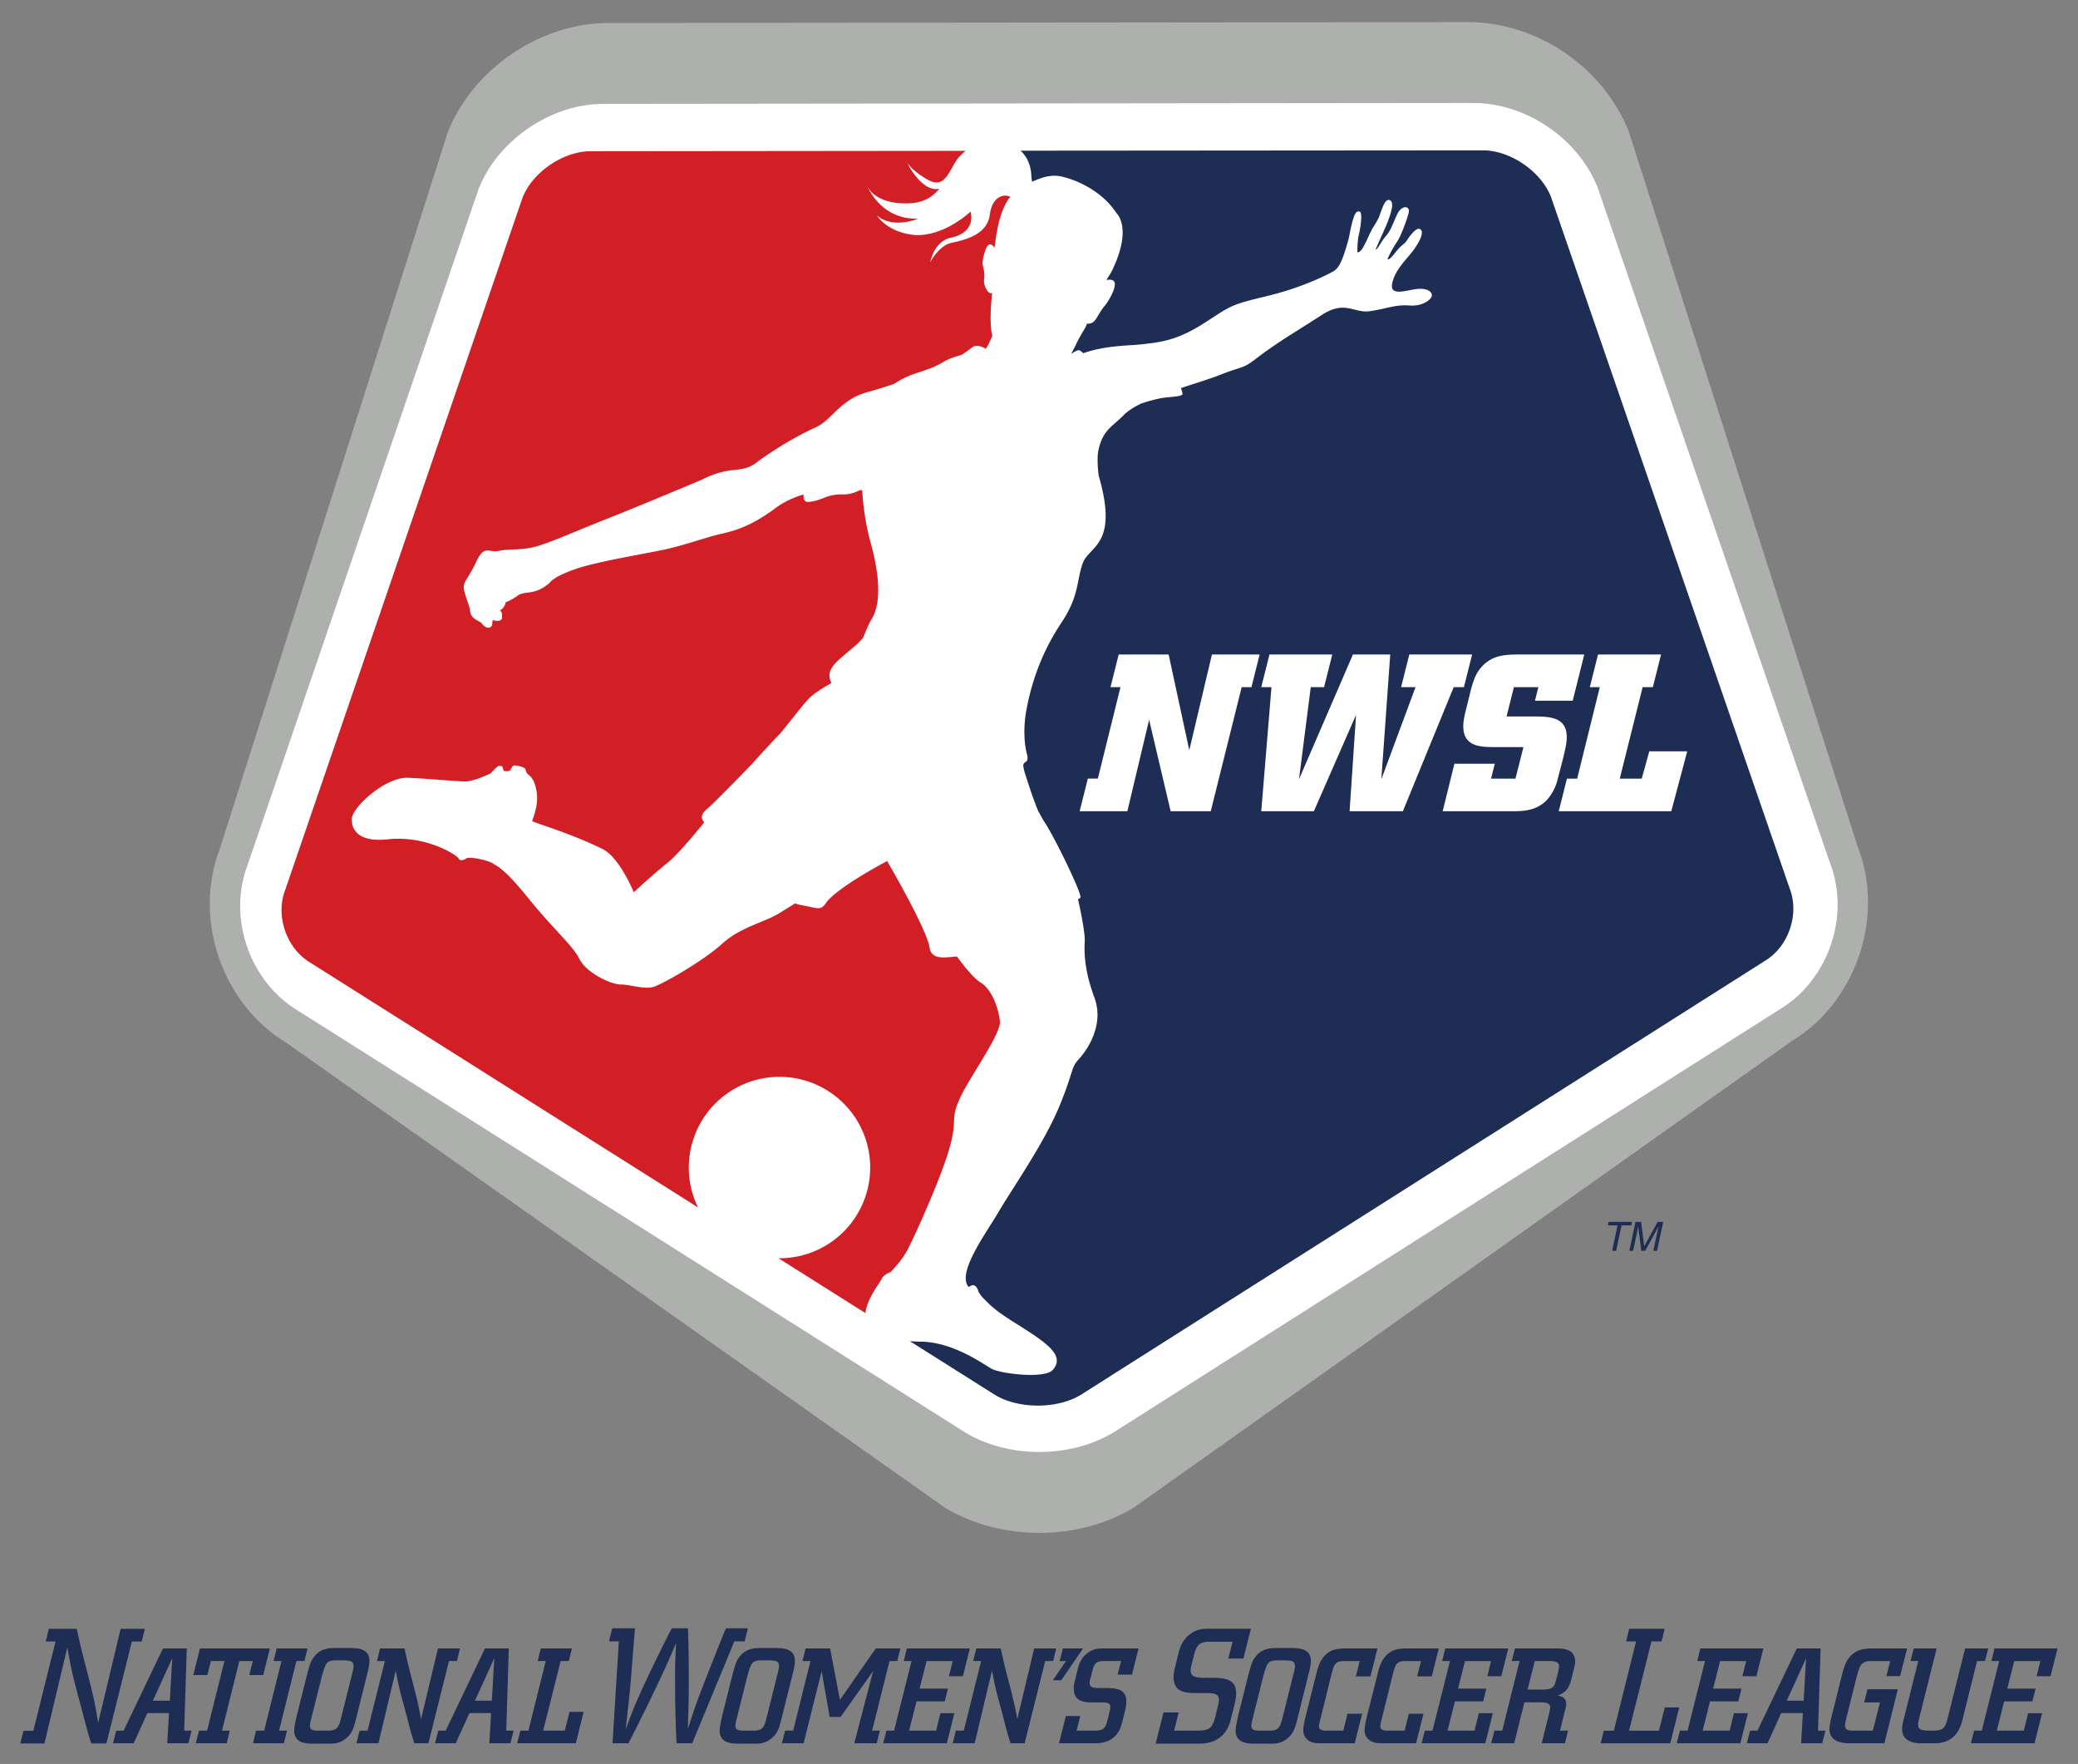 <svg xmlns="http://www.w3.org/2000/svg" width="205" height="174"><rect width="100%" height="100%" fill="#808080" stroke="none"/><path d="m182.023 83.457-22.239-69.532c-2.464-6.29-8.91-10.685-15.679-10.685l-83.684.084c-6.662.006-13.25 4.517-15.661 10.72L22.657 83.628c-2.657 6.83.178 15.148 6.455 18.935l64.122 45.248c2.594 1.567 5.844 2.432 9.152 2.432 3.316 0 6.578-.87 9.179-2.448l64.039-45.389c6.275-3.8 9.092-12.122 6.42-18.949" fill="#fff"/><path d="M68.056 113.813a8.947 8.947 0 1 1 8.748 10.302l8.575 5.413c.148-1.423 1.407-2.96 1.6-3.376.203-.444.883-.678.883-.678s1-1.001 1.584-2.035c.583-1.035 3.287-6.972 4.184-10.054.901-3.083.042-2.837 1.087-5.09.975-2.109 4.042-6.29 3.925-7.55-.117-1.262-.798-3.174-1.899-3.823-.538-.317-1.37-1.252-2.337-2.57-.98.05-2.52.44-2.705-.886-.252-1.808-4.182-8.53-4.182-8.53s-5.086 2.663-6.086 4.204c-.468.723-.926.403-2.166.186a5.616 5.616 0 0 1-.839-.212c-.654.415-1.208.762-1.598.997-1.524.919-3.743 1.313-5.611 3.002-1.87 1.689-5.698 3.866-6.66 4.203-.966.34-2.37-.21-3.313-.203-.943.007-3.382-1.127-4.081-2.51-.7-1.385-2.482-2.842-5.01-5.964-2.614-3.23-3.188-3.195-3.511-3.457-.325-.263-2.287-.746-2.658-.5-.373.247-.67.202-.757-.024-.086-.226-3.052-2.29-7.006-1.865-2.828.305-3.535-.932-3.526-1.97.01-1.209 3.348-4.195 5.551-4.1 2.204.094 5.102.386 5.727.356.856-.042 2.354-.738 2.445-.815.092-.077.602-.66.758-.704.155-.044.399.004.422.144.024.14.08.343.173.357.092.014.439.045.554-.08.113-.124.178-.397.352-.463.175-.067 1.084.143 1.147.34.064.199.085.366.253.51.165.143.65.4.86 1.721.239 1.525-.5 2.826-.42 2.909.081.083.78.284 2.363.856 1.581.572 3.098 1.165 4.576 1.902 1.679.837 3.063 4.258 3.063 4.258s2.08-1.916 3.368-2.94c.962-.769 2.747-2.921 3.586-3.957l-.023-.028c-.275-.343-.415-.716.4-1.393.574-.478 2.73-2.689 4.332-4.334a92.396 92.396 0 0 1 2.803-3.027c1.083-1.326 2.396-3.028 2.863-3.482.58-.566 1.774-1.252 2.095-1.433.024-.024.045-.048.068-.074a1.665 1.665 0 0 1-.187-.723c.008-.994 1.21-1.748 2.658-3.032a6.98 6.98 0 0 0 .64-.65c.308-.695.494-1.262.866-1.87 1.095-1.791.625-4.938-.11-7.58-.733-2.642-.818-5.123-.818-5.123-.054-.01-.127-.017-.21-.025-.501.248-1.069.44-1.612.427-1.483-.037-1.823.382-2.81.628-.987.247-1.022.039-1.122-.181-.031-.07-.043-.242-.044-.443-.935.282-1.91.71-2.78 1.36-2.859 2.138-4.667 2.34-5.878 2.655-1.21.315-3.041.97-4.907 1.388-1.865.421-6.58 1.156-8.888 1.942-2.309.784-2.61 1.398-2.61 1.398-1.541 1.292-2.36.687-3.153 1.25-.791.561-1.144.62-1.144.62-.176.704-.578.801-.578.801.277.27.198.646.198.646.085.628-.918.338-.918.338l-.037.245c.024.574-.465.498-.465.498a.866.866 0 0 1-.516-.352c-.188-.257-.436-.272-.844-.587-.409-.312-.398-.972-.398-.972l-.312-.935c-.311-.938-.417-1.294-.028-1.897.389-.601.84-1.466.84-1.466.917-2.116 1.293-1.146 2.375-1.366 1.082-.224 2.125-.04 3.524-.395 1.4-.356 3.996-1.53 7.319-2.843 3.322-1.313 9.146-3.77 9.146-3.77 2.99-1.523 3.839-.504 5.463-1.736 1.625-1.233 4.18-2.732 5.767-3.422 1.586-.692 2.424-2.727 5.044-3.466 1.33-.374 2.205-.659 2.745-.85a8.387 8.387 0 0 1 2.133-1.037c1.144-.37 1.928-.64 2.677-1.104.749-.464 1.685-.64 1.856-.73.171-.09 1.164-.826 1.164-.826.535-.132.963.096 1.181.252.387-.561.655-1.298.655-1.298-.37-1.446-.009-4.24-.009-4.24s-.224.214-.53-.263c-.412-.646-.248-1.2-.248-1.2.037-1.43-.422-.89.012-2.46.426-1.538.968-.513.968-.513l.08-.375.022-.083c.014-.243.046-.518.102-.834.183-1.015.477-2.587 1.374-3.744-.843-.356-1.819.2-2.02 1.767-.264 2.07-2.622 2.524-3.82 2.796-1.202.276-2.05 1.888-2.05 1.888s.353-2.046 2.029-2.405c2.616-.558 1.944-2.57 1.944-2.57-2.396 2.098-4.569 2.422-5.672 2.287-2.625-.317-3.566-1.905-3.566-1.905 1.653 1.372 4.072.299 4.072.299-3.404.145-4.79-2.673-5.01-3.173a28.269 28.269 0 0 0 0 0c.171.357 1.03 1.757 4.034 1.672 1.525-.043 2.407-.64 3.052-1.44-.058.01-.095.014-.095.014-1.715.255-3.08-2.597-3.08-2.597s.499.841 2.114 1.729c1.614.886 2.026-.92 2.824-2.04.095-.134.208-.256.331-.368.153-.172.322-.33.506-.477l-36.994.037c-2.714.004-5.738 2.075-6.722 4.601L28.138 87.784c-.989 2.529.109 5.743 2.433 7.146l38.292 24.173a8.905 8.905 0 0 1-.807-5.29" fill="#d21e25"/><path d="m175.624 99.532-65.79 41.775c-2.043 1.233-4.634 1.919-7.304 1.919-2.657 0-5.242-.678-7.278-1.906l-65.87-41.635c-4.798-2.888-6.955-9.23-4.927-14.444L47.216 18.64c1.856-4.777 7.13-8.387 12.262-8.393l85.863-.09c5.217 0 10.378 3.522 12.28 8.374l22.894 66.541c2.045 5.212-.108 11.56-4.89 14.46m7.635-16.034-22.568-70.491c-2.502-6.372-9.03-10.826-15.89-10.826l-84.789.087c-6.754.006-13.43 4.575-15.87 10.861L21.706 83.67c-2.696 6.921.175 15.347 6.538 19.187l65.015 45.887c2.63 1.586 5.92 2.462 9.27 2.462 3.36 0 6.665-.883 9.303-2.48l64.925-46.03c6.361-3.848 9.216-12.281 6.502-19.197" fill="#adb0ad"/><path d="m161.002 120.531-.072.34h-.961l-.533 2.512h-.393l.534-2.512h-.96l.071-.34h2.314zM161.346 120.531h.553l.306 2.41 1.326-2.41h.547l-.605 2.852h-.367l.357-1.684c.012-.058.034-.154.065-.288.031-.135.064-.279.096-.434l-1.324 2.406h-.382l-.308-2.406-.02.088-.062.32c-.027.142-.048.248-.062.314l-.357 1.684h-.369l.606-2.852zM164.875 80.022h-11.102l.81-3.218h1.008l2.233-9.022h-.985l.81-3.22h6.219l-.81 3.22h-1.007l-2.256 9.022h2.167l.746-2.694h3.744l-1.577 5.912zm-12.372-1.007c-1.05 1.007-2.385 1.007-3.393 1.007h-6.788l1.16-4.686h3.986l-.373 1.468h2.409l.788-3.11h-3c-1.205-.022-2.935-.022-2.935-2.059 0-.437.088-.853.176-1.27l.613-2.474c.22-.744.439-1.489 1.051-2.146 1.052-1.139 2.344-1.16 3.35-1.182h6.746l-1.14 4.555h-3.722l.329-1.336h-2.41l-.722 2.89h2.825c1.444.022 3.11.066 3.11 2.037 0 .59-.132 1.138-.351 2.058l-.592 2.277c-.197.745-.678 1.555-1.117 1.971m-19.362 1.007.636-9.503-4.161 9.503h-5.19l1.007-12.24h-1.007l.81-3.22h6.197l-.81 3.22h-1.314l-1.16 9.087 5.32-12.306h3.68l-.877 12.306 3.373-9.087h-1.424l.81-3.22h6.197l-.81 3.22h-1.007l-5.014 12.24h-5.256zm-9.684-12.24h-.963l-3.05 12.24h-3.957l-2.124-9.021-2.146 9.021h-4.708l.81-3.218h.986l2.233-9.022h-.986l.81-3.22h4.928l2.036 9.439 2.234-9.438h4.708l-.81 3.219zm53.094 19.844-23.545-68.21c-.992-2.525-4.02-4.59-6.733-4.587l-45.594.035c.686.622 1.035 1.523 1.067 2.5.006.189.037.377.077.563.906-.407 1.813-.734 2.834-.528.989.2 3.884 1.138 5.52 3.673 0 0 1.524 1.37-.391 5.452a5.906 5.906 0 0 1-.556.953l-.05.158s.689-.216.792.291c.103.506-.533 1.697-1.007 2.262-.475.564-.733 1.21-1.03 1.505-.295.298-.718.232-.718.232-.03.338-.402.69-1.002 1.92-.226.464-.406.81-.545 1.065.303-.198.597-.363.734-.363.126 0 .298.13.466.295 2.234-.804 4.707-.732 5.988-.902 1.34-.178 3.08-.251 5.806-1.985 2.723-1.734 2.533-1.845 6.17-2.711 3.636-.866 5.954-2.083 6.635-2.436.681-.352.989-1.281 1.354-2.467.365-1.187.231-.943.496-2.078.264-1.134.463-1.492.816-1.393.316.088.07 1.697-.077 2.255-.17.638-.147 1.763-.147 1.763s.246.099.617-.585c.382-.704.527-1.139.803-1.64.276-.503.303-.46.609-1.044.306-.583.598-2.078 1.148-1.883.51.18.13 1.294-.154 2.058-.283.764-1.291 2.864-1.217 2.838.227-.079.526-.805 1.008-1.351.48-.547.63-1.096 1.088-2.098.457-1 1.25-.872 1.178-.314-.053.406-.748 2.388-1.174 2.987-.428.598-.938 1.67-.932 1.685.036.09.206.088.723-.575.732-.941.892-.78 1.218-1.301.324-.524.914-1.195 1.213-1.086.604.221-.084 1.44-.73 2.27-.646.833-1.686 1.797-1.962 3.084-.277 1.29 1.248.744 2.272.596 1.022-.149 1.589.148 1.641.573.042.339-.792 1.14-2.212 1.032-1.42-.108-2.34.35-3.936.564-1.595.214-2.4-1.14-4.768.403-2.365 1.544-4.298 2.634-6.453 4.296-1.33 1.026-1.346.712-3.566 1.595-.89.354-2.322.79-3.823 1.29.098.294.211.581.135.638-.273.206-.662.172-1.805.314-.723.09-1.673.38-2.275.581-.709.352-1.297.72-1.672 1.103-1.209 1.235-2.148 1.5-2.563 3.691-.118 1.03.064 2.308.064 2.308 2.008 6.87-.94 6.905-1.568 8.632-.628 1.727-.32 3.2-2.11 5.878-2.28 3.414-3.165 6.775-3.546 9.166-.14 1.127-.18 2.52.151 3.818.245.958-.374.574-.366 1.159.03.165.066.335.104.51.192.614.878 2.778 1.385 3.954l.029.053c.12.205.266.468.428.772 1.13 1.627 3.937 7.494 3.69 7.689a6.33 6.33 0 0 1-.231.167c.303 1.356.71 3.382.66 4.195-.07 1.11-.003 2.913.957 5.504.96 2.591-.603 5.033-1.501 6.017-.898.982-.476 1.114-1.985 4.753-1.509 3.638-4.677 8.141-5.967 10.354-1.216 2.085-4.16 6.015-2.964 7.405.187-.09.365-.185.458-.172.16.022.37.146.493.55.075.247.332.556.523.76.55.528.917 1.039 3.02 2.357 3.16 1.978 5.084 3.24 3.818 4.686-.804.921-5.144.37-5.997-.084-.842-.448-3.798-2.672-7.053-2.698-.365-.003-.714-.02-1.051-.046l8.409 5.308c2.325 1.4 6.126 1.396 8.444-.01l67.515-42.822c2.324-1.406 3.41-4.623 2.42-7.146M9 171.976h1.499l2.514-10.056h.97l.304-1.247H11.9l-2.216 9.27-.12-.736c-.221-1.375-.57-2.748-.907-4.077l-.151-.59c-.384-1.446-.48-1.81-.935-3.867H4.817l-.305 1.247h.97l-2.194 8.81h-.97L2 171.976h2.386l2.254-9.457.146.777c.231 1.235.337 1.8.753 3.352.101.395.207.783.312 1.17.084.306.167.612.247.917l.098.38c.376 1.452.453 1.749.804 2.86M15.083 167.76h1.67l.238-4.189-1.908 4.188zm3.088 2.955h.729l-.318 1.245H16.5l.172-2.982H14.54l-1.351 2.982h-2.041l.318-1.245h.729l3.883-8.111h2.346l-.252 8.111zM24.937 163.85h-1.325l-1.71 6.865h.769l-.305 1.245h-3.048l.318-1.245h.795l1.71-6.866h-1.339l-.345 1.38h-1.391l.663-2.625h6.891l-.649 2.624h-1.378l.344-1.379zM29.24 163.85l-1.71 6.865h.782l-.305 1.245h-3.049l.305-1.245h.796l1.71-6.866h-.783l.305-1.245h3.049l-.306 1.245h-.795zM30.749 169.35c-.132.543-.173.728-.173.914 0 .398.319.438.796.451h1.02c.915 0 1.034-.384 1.286-1.366l1.02-4.081c.054-.186.186-.703.186-.928 0-.53-.437-.544-.941-.557h-.702c-1.034 0-1.1.212-1.472 1.498l-1.02 4.068zm3.91-6.786c.65.027 1.789.053 1.789 1.272 0 .279-.08.703-.146.98l-1.153 4.626c-.252 1.008-.41 1.617-1.14 2.134-.583.424-1.086.424-1.696.424h-1.445c-.623-.013-1.842-.026-1.842-1.285 0-.292.026-.397.239-1.432l.98-3.91c.305-1.152.385-1.47.703-1.895.662-.928 1.67-.914 2.134-.914h1.577zM44.292 163.85l-2.028 8.11h-1.392c-.33-1.046-.37-1.219-.755-2.703-.146-.557-.305-1.113-.45-1.683-.345-1.286-.425-1.723-.624-2.784l-1.709 7.17H35.16l.318-1.245h.782l1.71-6.866h-.782l.305-1.245h2.412c.398 1.802.464 2.04.809 3.34.304 1.206.622 2.412.821 3.645l1.67-6.985h2.174l-.305 1.245h-.782zM46.854 167.76h1.67l.239-4.189-1.909 4.188zm3.089 2.955h.728l-.318 1.245h-2.08l.172-2.982H46.31l-1.352 2.982h-2.04l.317-1.245h.73l3.882-8.111h2.346l-.251 8.111zM55.308 163.85l-1.722 6.865h2.134l.463-1.855h1.392l-.769 3.1h-5.792l.318-1.245h.796l1.71-6.866h-.796l.305-1.245h3.075l-.305 1.245h-.809zM72.72 169.35c-.132.543-.172.728-.172.914 0 .398.319.438.796.451h1.02c.915 0 1.034-.384 1.286-1.366l1.02-4.081c.053-.186.186-.703.186-.928 0-.53-.437-.544-.941-.557h-.703c-1.033 0-1.1.212-1.47 1.498l-1.021 4.068zm3.91-6.786c.65.027 1.79.053 1.79 1.272 0 .279-.08.703-.146.98l-1.153 4.626c-.252 1.008-.41 1.617-1.14 2.134-.583.424-1.087.424-1.696.424H72.84c-.623-.013-1.842-.026-1.842-1.285 0-.292.026-.397.238-1.432l.981-3.91c.305-1.152.385-1.47.703-1.895.662-.928 1.67-.914 2.133-.914h1.577zM87.75 163.85l-1.71 6.865h.756l-.305 1.245h-2.213l1.856-7.117-3.208 4.52h-1.073l-.796-4.52-1.776 7.117h-2.147l.318-1.245h.796l1.71-6.866h-.796l.318-1.245h2.412l.968 5.076 3.538-5.076h2.426l-.305 1.245h-.769zM93.982 163.85H91.41l-.69 2.717h2.797l-.318 1.258h-2.784l-.728 2.89h2.664l.424-1.723h1.378l-.742 2.968H87.13l.318-1.245h.755l1.723-6.866h-.769l.305-1.245h6.216l-.689 2.743H93.61l.372-1.498zM103.112 163.85l-2.028 8.11h-1.391c-.332-1.046-.371-1.219-.756-2.703-.145-.557-.304-1.113-.45-1.683-.345-1.286-.425-1.723-.623-2.784l-1.71 7.17h-2.173l.318-1.245h.782l1.71-6.866h-.783l.305-1.245h2.412c.398 1.802.464 2.04.809 3.34.305 1.206.623 2.412.821 3.645l1.67-6.985h2.174l-.305 1.245h-.782zM112.321 162.604l-.65 2.584h-1.417l.344-1.339h-1.67c-.557.013-.954.027-1.166.981l-.186.729c-.053.185-.08.318-.08.438 0 .476.372.49.902.516h1.033c.756.054 1.684.12 1.684 1.339 0 .318-.053.57-.106.822l-.292 1.166c-.106.41-.225.862-.61 1.3-.622.715-1.47.82-2.107.82h-3.525l.676-2.69h1.418l-.358 1.445h1.604c.874-.013 1.192-.027 1.43-.995l.2-.808c.066-.29.093-.41.093-.543 0-.424-.372-.424-.875-.438h-1.18c-.622-.052-1.55-.132-1.55-1.377 0-.293.052-.557.105-.756l.279-1.14c.119-.45.318-1.22 1.193-1.75.517-.304.94-.304 1.497-.304h3.314zM114.008 172h4.206c.715 0 1.755-.101 2.515-.974.462-.527.603-1.075.728-1.558l.361-1.446c.062-.294.128-.603.128-.987 0-1.393-1.045-1.466-1.967-1.53h-1.272c-.682-.035-1.247-.063-1.247-.77 0-.151.03-.318.103-.578l.23-.9c.284-1.283.879-1.297 1.568-1.314h2.24l-.427 1.66h1.49l.74-2.945h-3.941c-.686 0-1.181 0-1.792.36-1.032.625-1.272 1.535-1.417 2.08l-.347 1.42a3.528 3.528 0 0 0-.127.907c0 1.427 1.042 1.515 1.804 1.58h1.497c.6.017 1.168.032 1.168.671 0 .178-.034.33-.118.7l-.248 1.008c-.322 1.306-.815 1.313-1.898 1.33h-2.154l.443-1.792h-1.493l-.773 3.078zM123.62 169.35c-.132.543-.172.728-.172.914 0 .398.319.438.796.451h1.02c.915 0 1.034-.384 1.286-1.366l1.02-4.081c.053-.186.186-.703.186-.928 0-.53-.437-.544-.941-.557h-.702c-1.034 0-1.1.212-1.472 1.498l-1.02 4.068zm3.91-6.786c.65.027 1.79.053 1.79 1.272 0 .279-.08.703-.146.98l-1.153 4.626c-.252 1.008-.41 1.617-1.14 2.134-.583.424-1.086.424-1.696.424h-1.445c-.623-.013-1.842-.026-1.842-1.285 0-.292.026-.397.239-1.432l.98-3.91c.305-1.152.384-1.47.703-1.895.662-.928 1.67-.914 2.133-.914h1.578zM135.89 162.604l-.69 2.756h-1.444l.384-1.51h-1.47c-.385.012-.584.012-.796.171-.252.186-.305.359-.49 1.008l-1.114 4.506c-.013.053-.026.12-.04.172a2.625 2.625 0 0 0-.105.57c0 .438.477.438.82.438h1.578l.411-1.67h1.445l-.73 2.915h-3.418c-.279-.013-.544-.013-.796-.105a1.217 1.217 0 0 1-.861-1.207c0-.265.053-.53.146-1.007l1.126-4.48c.12-.503.265-1.06.597-1.537.662-.967 1.537-.994 2.12-1.02h3.327zM141.938 162.604l-.689 2.756h-1.445l.385-1.51h-1.472c-.384.012-.582.012-.795.171-.251.186-.305.359-.49 1.008l-1.114 4.506c-.013.053-.026.12-.04.172a2.625 2.625 0 0 0-.105.57c0 .438.477.438.821.438h1.577l.411-1.67h1.445l-.729 2.915h-3.42c-.278-.013-.543-.013-.795-.105a1.217 1.217 0 0 1-.86-1.207c0-.265.052-.53.145-1.007l1.127-4.48c.119-.503.265-1.06.596-1.537.662-.967 1.537-.994 2.12-1.02h3.327zM147.098 163.85h-2.571l-.689 2.717h2.797l-.319 1.258h-2.783l-.729 2.89h2.664l.424-1.723h1.379l-.743 2.968h-6.282l.318-1.245h.756l1.723-6.866h-.77l.306-1.245h6.216l-.69 2.743h-1.378l.371-1.498zM150.703 166.66h1.55c.412 0 .73-.067.902-.213.186-.146.212-.225.358-.729l.199-.795c.08-.397.093-.437.093-.557 0-.45-.451-.49-.756-.517h-1.643l-.703 2.81zm3.194 4.055h.795l-.304 1.245h-2.293l.755-3.06c.066-.293.08-.372.08-.451 0-.478-.384-.504-.901-.53h-1.644l-1.007 4.041h-2.266l.318-1.245h.768l1.71-6.866h-.769l.305-1.245h4.215c1.537 0 1.922.768 1.657 1.828l-.345 1.38c-.238.794-.544 1.152-1.299 1.443.292.054.835.173.835.796 0 .158-.026.357-.133.728l-.477 1.936zM157.905 171.967h6.872l.88-3.547h-1.419l-.575 2.3h-2.953l2.21-8.81h1.003l.304-1.247h-3.505l-.305 1.248h.987l-2.194 8.81h-.987l-.318 1.246zM66.74 171.96h1.548l4.157-10.056h1.02l.315-1.286h-2.164a138.53 138.53 0 0 0-.936 2.301l-.337.856c-1.41 3.586-1.627 4.137-2.207 5.923l-.28.859.028-.903c.05-1.664.065-2.257.065-3.66 0-2.918-.016-3.415-.074-5.264l-.004-.112h-1.603a169.713 169.713 0 0 0-2.92 5.989c-.668 1.487-.89 2.031-1.261 3.014l-.366.97.116-1.03c.117-1.032.247-2.188.329-3.053.074-.84.16-1.933.247-3.024.081-1.026.162-2.05.233-2.866h-2.24l-.328 1.286h.973l-.624 10.056h1.574c1.417-2.802 3.016-5.972 4.414-9.222l.283-.658-.035.716a44.238 44.238 0 0 0-.065 2.639c0 3.001.06 4.684.142 6.525M172.263 163.85h-2.572l-.688 2.717h2.796l-.318 1.258h-2.783l-.73 2.89h2.664l.425-1.723h1.378l-.742 2.968h-6.282l.318-1.245h.755l1.723-6.866h-.769l.306-1.245h6.216l-.69 2.743h-1.378l.371-1.498zM176.267 167.76h1.67l.238-4.189-1.908 4.188zm3.087 2.955h.73l-.318 1.245h-2.081l.172-2.982h-2.134l-1.352 2.982h-2.04l.317-1.245h.729l3.883-8.111h2.346l-.252 8.111zM186.47 163.85h-1.776c-.278 0-.61-.014-.9.198-.319.225-.385.49-.611 1.286l-.994 3.976c-.053.212-.172.702-.172.888 0 .517.437.517.967.517h1.776l.703-2.783H183.9l.331-1.3h2.995l-1.325 5.328h-3.578c-.49-.026-1.842-.105-1.842-1.404 0-.292.066-.57.158-1.021l1.048-4.201c.199-.782.357-1.339.742-1.83.662-.821 1.524-.9 2.359-.9h3.353l-.689 2.73H186.1l.371-1.485zM195.042 163.85l-1.47 5.91c-.332 1.326-1.193 2.2-2.691 2.2h-1.365c-.875 0-1.869-.29-1.869-1.378 0-.292.053-.57.106-.781l1.484-5.952h-.755l.305-1.245h2.266l-1.63 6.52c-.186.769-.2.875-.2 1.008 0 .516.399.556 1.035.583h.61c.94-.067 1.047-.279 1.365-1.59l1.63-6.521h2.28l-.319 1.245h-.782zM201.284 163.85h-2.572l-.688 2.717h2.796l-.318 1.258h-2.783l-.73 2.89h2.664l.425-1.723h1.378l-.742 2.968h-6.282l.318-1.245h.755l1.723-6.866h-.769l.306-1.245h6.216l-.69 2.743h-1.378l.371-1.498zM104.857 162.604l-.317 1.246h.621l-1.296 1.895h.83l2.15-3.141h-1.988z" fill="#1d2d53"/></svg>